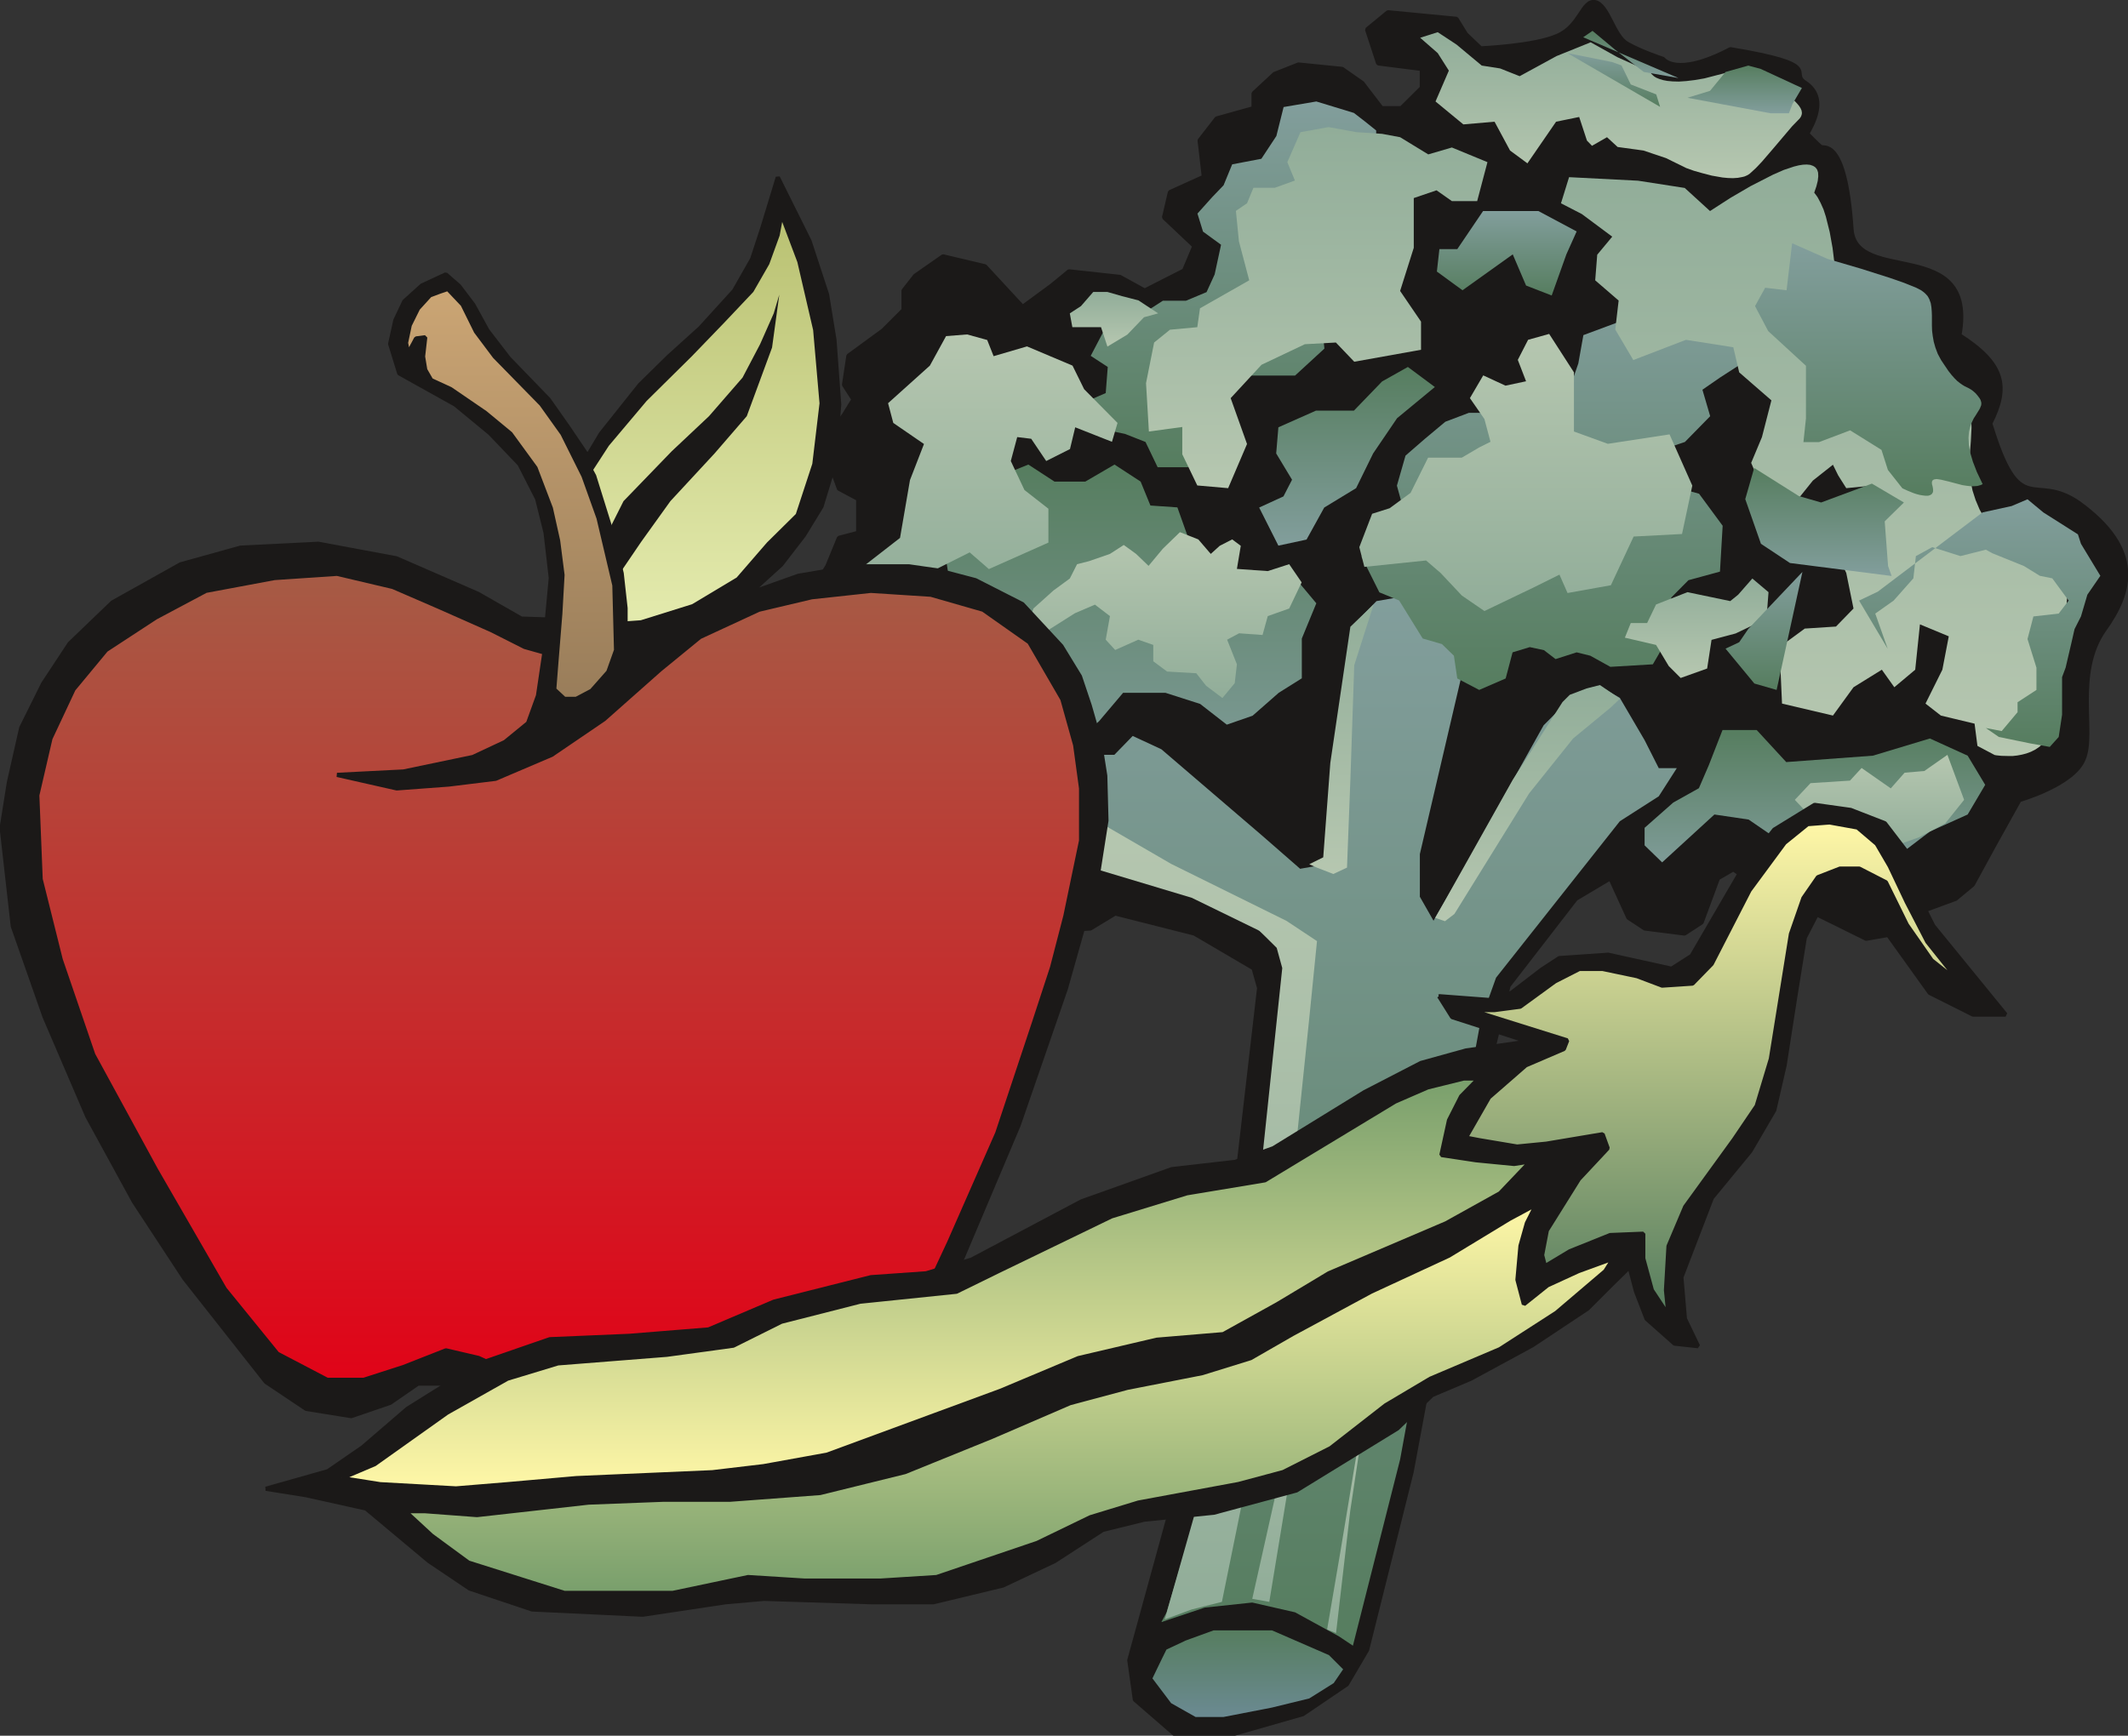 <svg xmlns="http://www.w3.org/2000/svg" xml:space="preserve" width="477.014" height="389.178" fill-rule="evenodd" stroke-linejoin="round" stroke-width="28.222" preserveAspectRatio="xMidYMid" version="1.2" viewBox="0 0 12621 10297"><rect x="0" y="0" width="12621" height="10297" fill="#333333" stroke="none"/><defs class="ClipPathGroup"><clipPath id="a" clipPathUnits="userSpaceOnUse"><path d="M0 0h12621v10297H0z"/></clipPath></defs><g class="SlideGroup"><g class="Slide" clip-path="url(#a)"><g class="Page"><g class="com.sun.star.drawing.ClosedBezierShape"><path fill="none" d="M4816-1h7808v10301H4816z" class="BoundingBox"/><defs><linearGradient id="b" x1="8719" x2="8719" y1="12" y2="10286" gradientUnits="userSpaceOnUse"><stop offset="0" style="stop-color:#1b1918"/><stop offset="1" style="stop-color:#1b1918"/></linearGradient></defs><path d="m4976 2899 114 61v201l-114 30-69 168-78 124 27 206 999 1730 147 119 465-30 147-89 470 119 351 206 33 117-237 2048-533 1940 33 234 234 203h353l409-117 261-177 120-204 264-1056 410-2203 165-681 399-516 205-122 107 234 97 64 236 30 101-66 97-262 91-53 221 152 143 51 228 112 196 97 178-31 116-119 237-87 101-84 130-238 147-264 51-17 54-20 64-28 66-35 32-20 30-22 27-23 24-25 19-26 8-14 6-14 6-15 4-16 7-35 3-39 2-43-4-195 4-107 5-55 9-54 14-53 18-53 24-51 30-49 29-43 27-43 23-44 20-44 15-45 11-46 5-46-1-47-7-47-15-48-21-49-30-49-38-50-47-50-56-51-67-52-48-30-45-20-40-13-38-7-67-7-30-4-28-6-14-4-14-6-14-8-13-10-14-12-13-14-27-37-28-49-28-64-63-180 19-40 16-38 12-36 8-35 5-34 1-33-4-32-7-31-12-30-17-31-21-30-26-30-32-30-36-31-89-62 11-101-2-44-5-39-9-35-12-31-16-28-19-24-21-21-23-19-26-16-27-14-59-22-63-17-128-28-61-15-55-19-25-11-23-13-21-16-18-17-14-21-12-23-8-26-4-30-18-182-12-70-13-59-14-48-15-38-15-29-14-22-8-9-7-7-7-5-7-5-7-3-6-3-6-2-6-1-10-1-8-1h-3l-3-1h-1l-1-1-1-1-8-7-12-10-25-25-34-34v-3l4-7 13-25 17-36 8-22 8-22 5-24 3-25v-25l-2-13-2-12-4-13-5-12-6-12-8-11-9-12-11-10-12-11-14-10-8-6-7-5-5-6-4-5-2-6-2-5-2-10-1-11-2-11-2-5-2-5-4-6-4-6-6-5-8-6-20-12-29-13-40-13-116-29-178-33-58 29-52 22-47 17-42 13-37 8-32 4-28 1-25-1-20-4-17-5-14-5-10-6-8-6-5-5-3-3-1-1-22-7-54-20-70-30-35-16-33-18-7-5-8-5-13-13-13-15-12-17-22-38-21-40-20-38-11-18-11-17-11-14-12-12-7-4-6-4-7-4-7-2-7-1h-7l-6 1-6 2-6 3-6 3-5 4-6 5-10 11-10 13-21 32-24 34-14 18-15 17-18 17-19 15-22 14-24 12-28 11-31 10-70 16-75 13-74 10-124 11-52 3-88-84-56-91-406-39-124 102 66 201 259 33v112l-122 121h-117l-114-149-120-84-259-26-142 56-124 115v88l-219 61-101 130 25 216-201 91-35 150 180 170-61 145-234 119-147-81-302-33-102 84-173 127-223-241-249-59-165 115-69 88v115l-122 122-205 150-26 172 56 87-56 91-127 176 97 262Z" style="fill:url(#b)"/><path fill="none" stroke="#1B1918" stroke-linejoin="bevel" stroke-width="25" d="m4976 2899 114 61v201l-114 30-69 168-78 124 27 206 999 1730 147 119 465-30 147-89 470 119 351 206 33 117-237 2048-533 1940 33 234 234 203h353l409-117 261-177 120-204 264-1056 410-2203 165-681 399-516 205-122 107 234 97 64 236 30 101-66 97-262 91-53 221 152 143 51 228 112 196 97 178-31 116-119 237-87 101-84 130-238 147-264s323-92 381-244c66-153-58-508 122-765 163-226 231-477-152-754-270-186-346 112-524-471 110-216 84-353-183-523 107-595-617-292-640-630-38-562-172-470-182-488-18-13-77-74-79-76-8-5 145-201-15-305-97-61 124-104-442-198-323 170-399 58-399 58s-132-43-214-91c-81-46-111-226-188-246-78-15-88 142-226 200-137 61-454 74-454 74l-88-84-56-91-406-39-124 102 66 201 259 33v112l-122 121h-117l-114-149-120-84-259-26-142 56-124 115v88l-219 61-101 130 25 216-201 91-35 150 180 170-61 145-234 119-147-81-302-33-102 84-173 127-223-241-249-59-165 115-69 88v115l-122 122-205 150-26 172 56 87-56 91-127 176 97 262Z"/></g><g class="com.sun.star.drawing.PolyPolygonShape"><path fill="none" d="M6835 9672h1132v515H6835z" class="BoundingBox"/><defs><linearGradient id="c" x1="7400" x2="7400" y1="10186" y2="9672" gradientUnits="userSpaceOnUse"><stop offset="0" style="stop-color:#6b8a92"/><stop offset="1" style="stop-color:#567d5f"/></linearGradient></defs><path d="m6835 9957 111 147 145 82h165l288-56 221-54 145-91 56-82-84-84-338-147h-346l-165 60-115 54-30 61-53 110Z" style="fill:url(#c)"/></g><g class="com.sun.star.drawing.PolyPolygonShape"><path fill="none" d="M6301 3536h3645v6228H6301z" class="BoundingBox"/><defs><linearGradient id="d" x1="8123" x2="8123" y1="3536" y2="9763" gradientUnits="userSpaceOnUse"><stop offset="0" style="stop-color:#829e9c"/><stop offset="1" style="stop-color:#567d5f"/></linearGradient></defs><path d="m8024 9763 280-1105 259-1416 219-1188 91-254 734-928 231-148 107-167h-107l-84-166-147-251-114-66-54 66-142 20-142 143-455 816-198 343-81-142v-253l279-1194 143-337h-143l-111 30-252-30-173 30-140 142-115 849v562l-198 35-228-199-595-510-170-79-109 112h-201l-106 246v257l165 138 594 201 366 167 170 142 33 171-119 1079-138 1158-454 1528-31 58 257-86 282-30 254 58 259 142 84 56Z" style="fill:url(#d)"/></g><g class="com.sun.star.drawing.ClosedBezierShape"><path fill="none" d="M8423 191h2265v867H8423z" class="BoundingBox"/><defs><linearGradient id="e" x1="9555" x2="9555" y1="1057" y2="191" gradientUnits="userSpaceOnUse"><stop offset="0" style="stop-color:#b6c7b0"/><stop offset="1" style="stop-color:#91ad99"/></linearGradient></defs><path d="m9231 333-218 119-116-46-109-17-150-125-111-73-104 33 104 91 66 104-79 183 165 136 185-16 92 171 103 76 170-247 137-28 46 140 30 31 89-51 63 58 153 21 134 45 120 59 45 16 49 14 58 15 63 11 32 3 30 1 29-2 27-5 12-3 12-5 10-5 10-7 36-33 36-38 73-85 72-85 34-40 33-34 8-8 6-7 5-8 3-7 2-7 1-8-1-7-1-7-3-7-3-7-9-14-11-13-13-14-27-25-25-25-10-12-3-6-3-5-2-6-1-6v-5l1-6 1-3v-7l-2-5-4-5-4-5-6-4-15-9-19-9-22-7-51-13-57-10-56-5h-52l-22 2-19 4-139 36-58 10-50 6-44 3-37-1-32-3-26-5-22-7-17-7-13-8-9-8-7-7-4-6-2-4-1-1-193-87-160-89-203 82Z" style="fill:url(#e)"/></g><g class="com.sun.star.drawing.PolyPolygonShape"><path fill="none" d="M6365 4788h1447v4820H6365z" class="BoundingBox"/><defs><linearGradient id="f" x1="7088" x2="7088" y1="4788" y2="9607" gradientUnits="userSpaceOnUse"><stop offset="0" style="stop-color:#b6c7b0"/><stop offset="1" style="stop-color:#91ad99"/></linearGradient></defs><path d="m6365 5115 703 211 402 196 102 101 33 120-236 2241-461 1623 160-59 179-45 325-1598 193-1863 46-459-181-120-684-338-581-337v327Z" style="fill:url(#f)"/></g><g class="com.sun.star.drawing.PolyPolygonShape"><path fill="none" d="M7765 3586h383v1600h-383z" class="BoundingBox"/><defs><linearGradient id="g" x1="7956" x2="7956" y1="5184" y2="3585" gradientUnits="userSpaceOnUse"><stop offset="0" style="stop-color:#b6c7b0"/><stop offset="1" style="stop-color:#91ad99"/></linearGradient></defs><path d="m7765 5127 83-41 42-560 119-808 138-132-115 360-23 679-20 522-81 38-98-38-45-20Z" style="fill:url(#g)"/></g><g class="com.sun.star.drawing.PolyPolygonShape"><path fill="none" d="M7427 6904h403v2601h-403z" class="BoundingBox"/><defs><linearGradient id="h" x1="7628" x2="7628" y1="6904" y2="9503" gradientUnits="userSpaceOnUse"><stop offset="0" style="stop-color:#b6c7b0"/><stop offset="1" style="stop-color:#91ad99"/></linearGradient></defs><path d="m7427 9485 157-701 245-1880-117 1481-184 1118-101-18Z" style="fill:url(#h)"/></g><g class="com.sun.star.drawing.PolyPolygonShape"><path fill="none" d="M8511 4064h1098v1402H8511z" class="BoundingBox"/><defs><linearGradient id="i" x1="9060" x2="9060" y1="5464" y2="4063" gradientUnits="userSpaceOnUse"><stop offset="0" style="stop-color:#b6c7b0"/><stop offset="1" style="stop-color:#91ad99"/></linearGradient></defs><path d="m9267 4165-295 461-402 717-58 102 58 20 56-43 443-715 261-326 222-183 56-53-119-81-79 20-100 38-43 43Z" style="fill:url(#i)"/></g><g class="com.sun.star.drawing.PolyPolygonShape"><path fill="none" d="M7871 7744h322v1945h-322z" class="BoundingBox"/><defs><linearGradient id="j" x1="8031" x2="8031" y1="7744" y2="9688" gradientUnits="userSpaceOnUse"><stop offset="0" style="stop-color:#b6c7b0"/><stop offset="1" style="stop-color:#91ad99"/></linearGradient></defs><path d="m7871 9667 78-457 243-1466-184 1220-84 724-53-21Z" style="fill:url(#j)"/></g><g class="com.sun.star.drawing.PolyPolygonShape"><path fill="none" d="M7467 2177h1044v1061H7467z" class="BoundingBox"/><defs><linearGradient id="k" x1="7989" x2="7989" y1="3237" y2="2177" gradientUnits="userSpaceOnUse"><stop offset="0" style="stop-color:#829e9c"/><stop offset="1" style="stop-color:#567d5f"/></linearGradient></defs><path d="m7663 2846-94-156 13-155 223-99h225l167-173 153-86 160 119-224 185-142 209-101 206-189 115-105 190-167 36-114-226 144-66 51-99Z" style="fill:url(#k)"/></g><g class="com.sun.star.drawing.PolyPolygonShape"><path fill="none" d="M8521 1252h831v502h-831z" class="BoundingBox"/><defs><linearGradient id="l" x1="8936" x2="8936" y1="1252" y2="1753" gradientUnits="userSpaceOnUse"><stop offset="0" style="stop-color:#829e9c"/><stop offset="1" style="stop-color:#567d5f"/></linearGradient></defs><path d="M8982 1252h-186l-153 226h-106l-15 133 152 111 298-213 79 185 152 59 87-244 61-136-227-121h-142Z" style="fill:url(#l)"/></g><g class="com.sun.star.drawing.PolyPolygonShape"><path fill="none" d="M9754 4331h2021v855H9754z" class="BoundingBox"/><defs><linearGradient id="m" x1="10764" x2="10764" y1="5185" y2="4331" gradientUnits="userSpaceOnUse"><stop offset="0" style="stop-color:#829e9c"/><stop offset="1" style="stop-color:#567d5f"/></linearGradient></defs><path d="m9858 5116 310-284 203 30 223 153 306 38h125l116 132 171-150 134-102 224-101 104-176-104-173-224-102-338 102-514 38-175-190h-203l-81 208-59 137-152 85-170 150v104l104 101Z" style="fill:url(#m)"/></g><g class="com.sun.star.drawing.PolyPolygonShape"><path fill="none" d="M10645 4478h1005v566h-1005z" class="BoundingBox"/><defs><linearGradient id="n" x1="11147" x2="11147" y1="4478" y2="5043" gradientUnits="userSpaceOnUse"><stop offset="0" style="stop-color:#b6c7b0"/><stop offset="1" style="stop-color:#91ad99"/></linearGradient></defs><path d="m11214 4677-173-121-69 75-234 15-93 99 93 99 275 15 18 108 138 76 213-76 155-82 112-140-99-267-137 96-117 10-82 93Z" style="fill:url(#n)"/></g><g class="com.sun.star.drawing.PolyPolygonShape"><path fill="none" d="M5412 2756h2396v1971H5412z" class="BoundingBox"/><defs><linearGradient id="o" x1="6610" x2="6610" y1="4726" y2="2756" gradientUnits="userSpaceOnUse"><stop offset="0" style="stop-color:#829e9c"/><stop offset="1" style="stop-color:#567d5f"/></linearGradient></defs><path d="m5428 3752-15 203 66 262 223 62 53 193 49 206 139 48 121-152 134-176h188l132-119 143-169h251l206 66 158 123 153-53 155-136 137-86v-236l86-209-142-170-529 33-89-252-64-180-160-11-58-142-155-101-173 101h-183l-155-101-344 139-157 341 35 224-114 69-56 86-35 137Z" style="fill:url(#o)"/></g><g class="com.sun.star.drawing.PolyPolygonShape"><path fill="none" d="M6091 3157h1630v985H6091z" class="BoundingBox"/><defs><linearGradient id="p" x1="6905" x2="6905" y1="3157" y2="4141" gradientUnits="userSpaceOnUse"><stop offset="0" style="stop-color:#b6c7b0"/><stop offset="1" style="stop-color:#91ad99"/></linearGradient></defs><path d="m7181 3286-74-86-109-43-102 99-84 101-74-71-73-53-82 53-124 43-71 18-43 85-97 71-119 107-38 116 96 31 188-119 119-51 89 68-25 140 56 61 137-61 89 31v97l82 61 173 10 58 74 97 73 73-88 13-112-58-146 71-38 139 10 31-112 127-45 74-155-74-108-127 41-183-13 23-137-51-38-74 38-53 48Z" style="fill:url(#p)"/></g><g class="com.sun.star.drawing.PolyPolygonShape"><path fill="none" d="M5469 3767h840v528h-840z" class="BoundingBox"/><defs><linearGradient id="q" x1="5888" x2="5888" y1="4293" y2="3766" gradientUnits="userSpaceOnUse"><stop offset="0" style="stop-color:#009035"/><stop offset="1" style="stop-color:#fff"/></linearGradient></defs><path d="m5707 3893-84-12-96 102-58 112 83 82 171-82 104 82 82 117h124l120-127 96-59 59-86-89-39h-155l-89-90-138-126-102 73-28 53Z" style="fill:url(#q)"/></g><g class="com.sun.star.drawing.PolyPolygonShape"><path fill="none" d="M8075 1694h2298v2400H8075z" class="BoundingBox"/><defs><linearGradient id="r" x1="9223" x2="9223" y1="1694" y2="4093" gradientUnits="userSpaceOnUse"><stop offset="0" style="stop-color:#829e9c"/><stop offset="1" style="stop-color:#567d5f"/></linearGradient></defs><path d="m8298 3562 140 226 114 33 71 69 20 135 130 68 157-68 41-155 102-31 84 18 69 53 125-40 81 20 119 66 252-15 109-188v-208l102-103 187-51 16-272-140-190-119-33-188-81 20-125 203-68 150-153-46-157 104-72 130-84 41-239-171-223h-124l-94 137-180 106-186-33-226 84-30 168-82 237-277 56h-290l-140 53-122 102-114 99-51 178 51 185-122 152-139 84 106 212 117 48Z" style="fill:url(#r)"/></g><g class="com.sun.star.drawing.ClosedBezierShape"><path fill="none" d="M9258 975h3013v3512H9258z" class="BoundingBox"/><defs><linearGradient id="s" x1="10763" x2="10763" y1="4484" y2="975" gradientUnits="userSpaceOnUse"><stop offset="0" style="stop-color:#b6c7b0"/><stop offset="1" style="stop-color:#91ad99"/></linearGradient></defs><path d="m10142 1252-150-137-277-43-409-21-48 155 124 64 180 134-89 107-12 152 139 120-20 172 107 181 312-120 281 44 35 149 191 166-56 218-64 153 64 150 180 107 122-152 119-94 31 63 48 76 150-15-64 168-195 119 109 231 43 211-104 107-185 12-150 110 15 335 302 71 122-168 168-104 74 104 124-104 28-269 171 71-38 198-100 201 91 71 200 48 17 132 102 54 11 2 29 3 43 1h24l27-3 27-5 27-7 27-10 26-13 25-17 22-21 10-12 9-13 9-14 7-16 14-39 13-52 23-129 37-314 29-403-16-4-45-14-66-26-80-38-43-24-44-28-44-32-43-37-42-40-39-46-35-50-31-55-24-57-18-56-11-54-5-52-2-50 1-48 7-89 4-78-1-35-4-31-5-15-5-13-7-13-9-12-10-11-12-10-15-9-16-8-27-13-25-15-22-16-20-18-18-18-16-19-27-42-21-44-14-45-10-46-6-47-3-45v-43l3-77 2-59-1-20-2-7-1-3-1-2-2-2-2-3-6-4-9-5-11-4-27-9-34-8-82-17-91-14-169-22-75-8-5-70-7-75-11-90-17-95-23-92-14-43-17-38-18-34-10-14-10-13 13-38 8-32 3-27-1-22-3-10-3-8-5-7-5-6-7-5-7-4-17-6-20-2-23 1-25 4-28 7-60 20-64 28-133 68-120 70-121 78Z" style="fill:url(#s)"/></g><g class="com.sun.star.drawing.PolyPolygonShape"><path fill="none" d="M8062 1981h1976v1646H8062z" class="BoundingBox"/><defs><linearGradient id="t" x1="9049" x2="9049" y1="1981" y2="3625" gradientUnits="userSpaceOnUse"><stop offset="0" style="stop-color:#b6c7b0"/><stop offset="1" style="stop-color:#91ad99"/></linearGradient></defs><path d="M8670 2715h-200l-104 209-124 91-104 33-76 198 30 117 366-38 86 74 126 134 134 92 292-140 153-76 48 109 257-46 135-289 287-15 61-287-135-304-366 56-201-73v-351l-147-228-125 35-61 119 49 127-122 26-132-61-79 135 86 124 36 135-66 33-104 61Z" style="fill:url(#t)"/></g><g class="com.sun.star.drawing.PolyPolygonShape"><path fill="none" d="M9637 3432h853v591h-853z" class="BoundingBox"/><defs><linearGradient id="u" x1="10063" x2="10063" y1="4022" y2="3432" gradientUnits="userSpaceOnUse"><stop offset="0" style="stop-color:#b6c7b0"/><stop offset="1" style="stop-color:#91ad99"/></linearGradient></defs><path d="m10262 3566-254-53-186 73-53 110h-97l-35 87 185 43 75 125 71 71 157-56 26-170 143-38 183-88 12-157-96-81-84 96-47 38Z" style="fill:url(#u)"/></g><g class="com.sun.star.drawing.PolyPolygonShape"><path fill="none" d="M6416 602h1748v2171H6416z" class="BoundingBox"/><defs><linearGradient id="v" x1="7289" x2="7289" y1="602" y2="2772" gradientUnits="userSpaceOnUse"><stop offset="0" style="stop-color:#829e9c"/><stop offset="1" style="stop-color:#567d5f"/></linearGradient></defs><path d="m7873 622-66-20-194 33-43 172-89 135-173 33-51 124-68 71-87 97 33 107 107 78-38 176-48 105-122 51h-137l-154 99-173 35-101 193 101 66-12 155-142 61 68 142 188 39 122 48 72 150h180l127-168v-211l120-165h388l174-160-33-315 102-552 35-135 99-104 74-20 30-104v-64l-66-53-66-51-157-48Z" style="fill:url(#v)"/></g><g class="com.sun.star.drawing.PolyPolygonShape"><path fill="none" d="M6797 754h2026v2143H6797z" class="BoundingBox"/><defs><linearGradient id="w" x1="7809" x2="7809" y1="2896" y2="754" gradientUnits="userSpaceOnUse"><stop offset="0" style="stop-color:#b6c7b0"/><stop offset="1" style="stop-color:#91ad99"/></linearGradient></defs><path d="m8045 784-165-30-167 30-78 178 45 109-119 43h-127l-38 92-66 45 18 181 61 231-292 166-16 112-162 15-94 76-48 241 17 287 198-27v162l89 185 183 16 112-262-97-272 183-198 257-122 184-10 109 114 396-71v-167l-124-182 81-256v-295l135-46 91 64h150l61-231-211-87-140 41-167-102-107-20-152-10Z" style="fill:url(#w)"/></g><g class="com.sun.star.drawing.PolyPolygonShape"><path fill="none" d="M5100 1984h1529v1546H5100z" class="BoundingBox"/><defs><linearGradient id="x" x1="5864" x2="5864" y1="1984" y2="3529" gradientUnits="userSpaceOnUse"><stop offset="0" style="stop-color:#b6c7b0"/><stop offset="1" style="stop-color:#91ad99"/></linearGradient></defs><path d="m6430 2309-69-140-270-114-198 58-38-96-119-33-125 10-96 175-248 223 31 117 182 125-83 214-59 343-238 185 33 153 420-153 198-99 114 99 353-157v-201l-142-111-81-172 38-142 83 10 89 132 141-71 31-129 218 86 33-112-198-200Z" style="fill:url(#x)"/></g><g class="com.sun.star.drawing.PolyPolygonShape"><path fill="none" d="M6345 1732h525v325h-525z" class="BoundingBox"/><defs><linearGradient id="y" x1="6607" x2="6607" y1="2056" y2="1732" gradientUnits="userSpaceOnUse"><stop offset="0" style="stop-color:#b6c7b0"/><stop offset="1" style="stop-color:#91ad99"/></linearGradient></defs><path d="M6568 1732h-84l-73 84-66 43 15 82h170l38 115 118-71 99-103 84-23-117-77-97-25-87-25Z" style="fill:url(#y)"/></g><g class="com.sun.star.drawing.ClosedBezierShape"><path fill="none" d="M10409 1443h1351v1500h-1351z" class="BoundingBox"/><defs><linearGradient id="z" x1="11084" x2="11084" y1="1443" y2="2941" gradientUnits="userSpaceOnUse"><stop offset="0" style="stop-color:#829e9c"/><stop offset="1" style="stop-color:#567d5f"/></linearGradient></defs><path d="m10629 1443-33 279-127-15-60 109 78 148 224 206v312l-15 141h92l185-70 186 116 38 119 86 109 9 4 24 11 32 13 18 6 19 5 18 3 17 2h15l7-2 6-2 5-3 5-4 3-5 3-5 1-7v-8l-1-9-2-11-3-10-1-8v-7l1-4 1-2 1-3 2-2 2-1 2-2 5-2 6-1 8-1 8 1 19 3 46 11 53 14 27 7 26 4 27 3 24-1 12-1 11-3 10-3 10-5-34-71-24-62-16-54-8-47-2-41 3-36 7-30 10-26 11-23 13-20 21-34 4-8 3-8 3-7 1-8v-8l-2-8-3-9-5-9-12-16-11-13-11-10-11-9-11-7-11-6-24-12-13-8-14-10-15-12-16-16-17-19-19-24-43-64-20-37-14-37-10-35-6-34-4-32-1-31v-58l-1-26-2-25-4-24-4-11-4-11-5-10-6-10-8-9-9-9-10-8-11-8-29-15-72-29-83-29-173-55-198-58-210-93Z" style="fill:url(#z)"/></g><g class="com.sun.star.drawing.PolyPolygonShape"><path fill="none" d="M-3 1039h6579v7503H-3z" class="BoundingBox"/><defs><linearGradient id="A" x1="3286" x2="3286" y1="8528" y2="1052" gradientUnits="userSpaceOnUse"><stop offset="0" style="stop-color:#1b1918"/><stop offset="1" style="stop-color:#1b1918"/></linearGradient></defs><path d="m3092 3670-257-147-485-211-462-86-461 23-356 99-404 226-254 244-157 238-130 262-73 323-43 270 66 584 188 536 254 592 276 505 300 457 483 613 239 160 267 43 231-79 165-114h158l226 33 269 117 285 134 249 36 289-3 213-101 191-138 124-22 105 22 195 51h151l91-25 153-81 152-143 99-152 280-475 332-785 280-810 190-673 51-325-7-266-33-210-59-206-58-173-110-180-231-249-279-142-213-56-181-26h-327l-329 56-287 102 185-168 135-175 104-170 77-252 28-353-28-383-44-270-104-317-188-378-91 299-61 186-107 188-201 221-188 170-170 167-231 290-79 132-117-173-114-162-236-244-127-165-84-153-84-111-79-69-142 66-104 94-53 112-31 140 54 175 332 185 206 170 175 183 105 206 50 201 31 269-23 246-152-5Z" style="fill:url(#A)"/><path fill="none" stroke="#1B1918" stroke-linejoin="bevel" stroke-width="25" d="m3092 3670-257-147-485-211-462-86-461 23-356 99-404 226-254 244-157 238-130 262-73 323-43 270 66 584 188 536 254 592 276 505 300 457 483 613 239 160 267 43 231-79 165-114h158l226 33 269 117 285 134 249 36 289-3 213-101 191-138 124-22 105 22 195 51h151l91-25 153-81 152-143 99-152 280-475 332-785 280-810 190-673 51-325-7-266-33-210-59-206-58-173-110-180-231-249-279-142-213-56-181-26h-327l-329 56-287 102 185-168 135-175 104-170 77-252 28-353-28-383-44-270-104-317-188-378-91 299-61 186-107 188-201 221-188 170-170 167-231 290-79 132-117-173-114-162-236-244-127-165-84-153-84-111-79-69-142 66-104 94-53 112-31 140 54 175 332 185 206 170 175 183 105 206 50 201 31 269-23 246-152-5Z"/></g><g class="com.sun.star.drawing.PolyPolygonShape"><path fill="none" d="M208 3391h6218v5009H208z" class="BoundingBox"/><defs><linearGradient id="B" x1="3316" x2="3316" y1="8386" y2="3404" gradientUnits="userSpaceOnUse"><stop offset="0" style="stop-color:#e30016"/><stop offset="1" style="stop-color:#a65b45"/></linearGradient></defs><path d="m3229 3871-117-33-196-99-309-137-277-120-331-78-371 25-407 76-297 158-295 193-193 233-137 292-78 337 20 498 119 477 193 564 371 681 409 709 312 384 296 155h216l236-76 252-99 193 45 338 155 254 99 233 76h313l327-200 219-33 266 33 258-13 180-117 264-386 140-300 285-648 216-650 109-333 79-305 93-447v-310l-35-257-76-272-196-338-274-193-310-89-356-23-351 38-313 74-350 162-236 193-333 295-310 211-333 142-277 34-309 23-354-80 394-20 412-86 190-89 137-112 59-163 38-256Z" style="fill:url(#B)"/><path fill="none" stroke="#1B1918" stroke-linejoin="bevel" stroke-width="25" d="m3229 3871-117-33-196-99-309-137-277-120-331-78-371 25-407 76-297 158-295 193-193 233-137 292-78 337 20 498 119 477 193 564 371 681 409 709 312 384 296 155h216l236-76 252-99 193 45 338 155 254 99 233 76h313l327-200 219-33 266 33 258-13 180-117 264-386 140-300 285-648 216-650 109-333 79-305 93-447v-310l-35-257-76-272-196-338-274-193-310-89-356-23-351 38-313 74-350 162-236 193-333 295-310 211-333 142-277 34-309 23-354-80 394-20 412-86 190-89 137-112 59-163 38-256Z"/></g><g class="com.sun.star.drawing.PolyPolygonShape"><path fill="none" d="M3406 1257h1481v2464H3406z" class="BoundingBox"/><defs><linearGradient id="C" x1="4146" x2="4146" y1="1270" y2="3707" gradientUnits="userSpaceOnUse"><stop offset="0" style="stop-color:#b9c172"/><stop offset="1" style="stop-color:#e4ebae"/></linearGradient></defs><path d="m3419 3005 45-157 137-211 225-267 269-266 191-198 172-182 93-162 61-168 23-124 106 281 94 405 38 437-43 361-99 302-173 171-181 209-267 160-307 96-209 15-109-15-66-404v-283Z" style="fill:url(#C)"/><path fill="none" stroke="#1B1918" stroke-linejoin="bevel" stroke-width="25" d="m3419 3005 45-157 137-211 225-267 269-266 191-198 172-182 93-162 61-168 23-124 106 281 94 405 38 437-43 361-99 302-173 171-181 209-267 160-307 96-209 15-109-15-66-404v-283Z"/></g><g class="com.sun.star.drawing.PolyPolygonShape"><path fill="none" d="M3409 1748h1214v1960H3409z" class="BoundingBox"/><defs><linearGradient id="D" x1="4015" x2="4015" y1="3706" y2="1747" gradientUnits="userSpaceOnUse"><stop offset="0" style="stop-color:#1b1918"/><stop offset="1" style="stop-color:#1b1918"/></linearGradient></defs><path d="m3419 3567 89-216 190-378 286-296 221-208 199-229 104-198 81-183 33-111-43 314-150 407-191 221-262 283-173 241-176 259-97 198-73 36-48-51 10-89Z" style="fill:url(#D)"/></g><g class="com.sun.star.drawing.PolyPolygonShape"><path fill="none" d="M3345 2740h379v1113h-379z" class="BoundingBox"/><defs><linearGradient id="E" x1="3534" x2="3534" y1="2753" y2="3839" gradientUnits="userSpaceOnUse"><stop offset="0" style="stop-color:#1b1918"/><stop offset="1" style="stop-color:#1b1918"/></linearGradient></defs><path d="m3486 2753 38 71 96 308 67 269 23 207v112l-281 119-71-231v-779l128-76Z" style="fill:url(#E)"/><path fill="none" stroke="#1B1918" stroke-linejoin="bevel" stroke-width="25" d="m3486 2753 38 71 96 308 67 269 23 207v112l-281 119-71-231v-779l128-76Z"/></g><g class="com.sun.star.drawing.PolyPolygonShape"><path fill="none" d="M2395 1701h1273v2459H2395z" class="BoundingBox"/><defs><linearGradient id="F" x1="3031" x2="3031" y1="4146" y2="1714" gradientUnits="userSpaceOnUse"><stop offset="0" style="stop-color:#997d5a"/><stop offset="1" style="stop-color:#cba574"/></linearGradient></defs><path d="m2656 1714 88 93 79 160 111 148 277 283 125 175 125 251 89 249 94 399 10 385-46 129-99 112-91 48h-71l-60-56 13-165 23-284 13-230-26-203-43-193-91-239-148-203-150-124-206-141-115-53-35-61-13-79 13-114-54 7-38 71v66l-22-111 22-105 49-99 71-78 56-21 50-17Z" style="fill:url(#F)"/><path fill="none" stroke="#1B1918" stroke-linejoin="bevel" stroke-width="25" d="m2656 1714 88 93 79 160 111 148 277 283 125 175 125 251 89 249 94 399 10 385-46 129-99 112-91 48h-71l-60-56 13-165 23-284 13-230-26-203-43-193-91-239-148-203-150-124-206-141-115-53-35-61-13-79 13-114-54 7-38 71v66l-22-111 22-105 49-99 71-78 56-21 50-17Z"/></g><g class="com.sun.star.drawing.PolyPolygonShape"><path fill="none" d="M1564 4762h10345v4831H1564z" class="BoundingBox"/><defs><linearGradient id="G" x1="6736" x2="6736" y1="4775" y2="9579" gradientUnits="userSpaceOnUse"><stop offset="0" style="stop-color:#1b1918"/><stop offset="1" style="stop-color:#1b1918"/></linearGradient></defs><path d="m8535 5910 78 124 450 145-368 53-267 74-335 173-541 333-226 81-376 43-535 191-653 346-269 81-327 23-575 145-388 165-470 38-472 20-414 143-430 269-266 229-206 142-368 104 238 38 356 79 373 312 242 163 370 124 656 31 492-74 227-20 635 20h370l412-99 307-145 285-185 247-61 412-41 490-132 599-368 206-198 229-97 365-198 328-218 145-145 104-102 38 145 63 163 166 147 139 15-78-162-21-247 181-471 228-277 142-243 61-265 64-411 56-348 96-186 165-27 214 170 266 371 257 129h193l-429-526-97-193-66-254-124-162-203-79-214-30-239 147-203 256-287 493-119 76-376-83-290 20-104 68-180 138-125 43-304-23Z" style="fill:url(#G)"/><path fill="none" stroke="#1B1918" stroke-linejoin="bevel" stroke-width="25" d="m8535 5910 78 124 450 145-368 53-267 74-335 173-541 333-226 81-376 43-535 191-653 346-269 81-327 23-575 145-388 165-470 38-472 20-414 143-430 269-266 229-206 142-368 104 238 38 356 79 373 312 242 163 370 124 656 31 492-74 227-20 635 20h370l412-99 307-145 285-185 247-61 412-41 490-132 599-368 206-198 229-97 365-198 328-218 145-145 104-102 38 145 63 163 166 147 139 15-78-162-21-247 181-471 228-277 142-243 61-265 64-411 56-348 96-186 165-27 214 170 266 371 257 129h193l-429-526-97-193-66-254-124-162-203-79-214-30-239 147-203 256-287 493-119 76-376-83-290 20-104 68-180 138-125 43-304-23Z"/></g><g class="com.sun.star.drawing.PolyPolygonShape"><path fill="none" d="M8681 4866h2962v2952H8681z" class="BoundingBox"/><defs><linearGradient id="H" x1="10161" x2="10161" y1="7803" y2="4878" gradientUnits="userSpaceOnUse"><stop offset="0" style="stop-color:#567d5f"/><stop offset="1" style="stop-color:#fff7a7"/></linearGradient></defs><path d="m8721 5992 574 180-20 51-226 97-218 190-137 239 78 15 226 38 173-17 334-56 30 83-171 183-190 304-28 147 17 66 148-89 239-96 196-8v147l51 188 99 150-15-150 15-261 99-234 290-400 134-198 84-279 119-741 74-213 86-124 131-51h114l158 81 124 252 147 211 173 138-198-248-122-236-101-213-77-132-114-97-166-30-130 10-137 111-208 282-224 436-114 117-180 12-148-56-205-43h-138l-145 74-206 150-152 20h-143Z" style="fill:url(#H)"/><path fill="none" stroke="#1B1918" stroke-linejoin="bevel" stroke-width="25" d="m8721 5992 574 180-20 51-226 97-218 190-137 239 78 15 226 38 173-17 334-56 30 83-171 183-190 304-28 147 17 66 148-89 239-96 196-8v147l51 188 99 150-15-150 15-261 99-234 290-400 134-198 84-279 119-741 74-213 86-124 131-51h114l158 81 124 252 147 211 173 138-198-248-122-236-101-213-77-132-114-97-166-30-130 10-137 111-208 282-224 436-114 117-180 12-148-56-205-43h-138l-145 74-206 150-152 20h-143Z"/></g><g class="com.sun.star.drawing.PolyPolygonShape"><path fill="none" d="M2014 6385h7077v2459H2014z" class="BoundingBox"/><defs><linearGradient id="I" x1="5552" x2="5552" y1="6398" y2="8830" gradientUnits="userSpaceOnUse"><stop offset="0" style="stop-color:#799f6c"/><stop offset="1" style="stop-color:#fff7a7"/></linearGradient></defs><path d="m2027 8769 195-83 429-305 358-202 300-91 646-51 394-54 285-142 467-119 571-59 249-122 671-325 447-137 463-77 772-467 193-84 214-53h89l-104 106-72 142-45 206 205 31 226 22 97-15-180 189-320 178-696 297-305 183-321 178-394 33-465 109-462 194-1029 379-376 68-304 36-807 35-409 36-304 25-450-25-228-36Z" style="fill:url(#I)"/><path fill="none" stroke="#1B1918" stroke-linejoin="bevel" stroke-width="25" d="m2027 8769 195-83 429-305 358-202 300-91 646-51 394-54 285-142 467-119 571-59 249-122 671-325 447-137 463-77 772-467 193-84 214-53h89l-104 106-72 142-45 206 205 31 226 22 97-15-180 189-320 178-696 297-305 183-321 178-394 33-465 109-462 194-1029 379-376 68-304 36-807 35-409 36-304 25-450-25-228-36Z"/></g><g class="com.sun.star.drawing.PolyPolygonShape"><path fill="none" d="M2390 7132h7193v2332H2390z" class="BoundingBox"/><defs><linearGradient id="J" x1="5986" x2="5986" y1="9449" y2="7144" gradientUnits="userSpaceOnUse"><stop offset="0" style="stop-color:#799f6c"/><stop offset="1" style="stop-color:#fff7a7"/></linearGradient></defs><path d="m2403 8965 157 145 218 160 569 180h643l447-94 335 21h450l333-21 598-203 314-152 285-87 594-110 265-71 281-142 326-254 266-158 412-175 335-216 290-247 48-76-208 76-183 84-140 112-38-145 18-201 38-135 56-111-160 86-359 218-462 214-467 252-247 142-287 89-444 87-340 91-466 201-513 208-503 124-536 40h-396l-442 17-661 74-307-23h-119Z" style="fill:url(#J)"/><path fill="none" stroke="#1B1918" stroke-linejoin="bevel" stroke-width="25" d="m2403 8965 157 145 218 160 569 180h643l447-94 335 21h450l333-21 598-203 314-152 285-87 594-110 265-71 281-142 326-254 266-158 412-175 335-216 290-247 48-76-208 76-183 84-140 112-38-145 18-201 38-135 56-111-160 86-359 218-462 214-467 252-247 142-287 89-444 87-340 91-466 201-513 208-503 124-536 40h-396l-442 17-661 74-307-23h-119Z"/></g><g class="com.sun.star.drawing.PolyPolygonShape"><path fill="none" d="M11025 2961h1433v1471h-1433z" class="BoundingBox"/><defs><linearGradient id="K" x1="11741" x2="11741" y1="2962" y2="4431" gradientUnits="userSpaceOnUse"><stop offset="0" style="stop-color:#829e9c"/><stop offset="1" style="stop-color:#567d5f"/></linearGradient></defs><path d="m11758 3040 173-38 94-40 94 78 205 130 18 56 115 190-77 112-38 129-38 75-18 79-35 150-21 56v223l-20 132-53 59-117-21-185-38-77-53 94 18 94-112v-59l112-73v-132l-53-170 35-134 150-17 59-77-97-132-74-15-94-58-188-76-38-21-151 38-167-53-97 53-15 132-117 132-109 77 74 209-170-286 111-53 621-470Z" style="fill:url(#K)"/></g><g class="com.sun.star.drawing.PolyPolygonShape"><path fill="none" d="M10351 2776h942v642h-942z" class="BoundingBox"/><defs><linearGradient id="L" x1="10821" x2="10821" y1="3416" y2="2775" gradientUnits="userSpaceOnUse"><stop offset="0" style="stop-color:#829e9c"/><stop offset="1" style="stop-color:#567d5f"/></linearGradient></defs><path d="m11219 3417-21-59-20-265 114-112-190-112-301 112-132-38-265-167-53 185 93 265 172 114 603 77Z" style="fill:url(#L)"/></g><g class="com.sun.star.drawing.PolyPolygonShape"><path fill="none" d="M10234 3393h457v701h-457z" class="BoundingBox"/><defs><linearGradient id="M" x1="10462" x2="10462" y1="3393" y2="4093" gradientUnits="userSpaceOnUse"><stop offset="0" style="stop-color:#829e9c"/><stop offset="1" style="stop-color:#567d5f"/></linearGradient></defs><path d="m10690 3393-153 700-132-38-171-207 81-38 54-79 321-338Z" style="fill:url(#M)"/></g><g class="com.sun.star.drawing.PolyPolygonShape"><path fill="none" d="M9390 183h566v281h-566z" class="BoundingBox"/><defs><linearGradient id="N" x1="9672" x2="9672" y1="463" y2="183" gradientUnits="userSpaceOnUse"><stop offset="0" style="stop-color:#829e9c"/><stop offset="1" style="stop-color:#567d5f"/></linearGradient></defs><path d="m9955 463-206-36-171-133-133-111-55 38 565 242Z" style="fill:url(#N)"/></g><g class="com.sun.star.drawing.PolyPolygonShape"><path fill="none" d="M9296 314h551v321h-551z" class="BoundingBox"/><defs><linearGradient id="O" x1="9571" x2="9571" y1="315" y2="634" gradientUnits="userSpaceOnUse"><stop offset="0" style="stop-color:#829e9c"/><stop offset="1" style="stop-color:#567d5f"/></linearGradient></defs><path d="m9296 315 265 53 56 20 55 113 151 59 23 74-550-319Z" style="fill:url(#O)"/></g><g class="com.sun.star.drawing.PolyPolygonShape"><path fill="none" d="M10008 389h680v284h-680z" class="BoundingBox"/><defs><linearGradient id="P" x1="10347" x2="10347" y1="671" y2="388" gradientUnits="userSpaceOnUse"><stop offset="0" style="stop-color:#829e9c"/><stop offset="1" style="stop-color:#567d5f"/></linearGradient></defs><path d="m10008 580 134-41 92-112 135-38 74 20 244 113-56 95-21 55h-109l-493-92Z" style="fill:url(#P)"/></g></g></g></g></svg>
